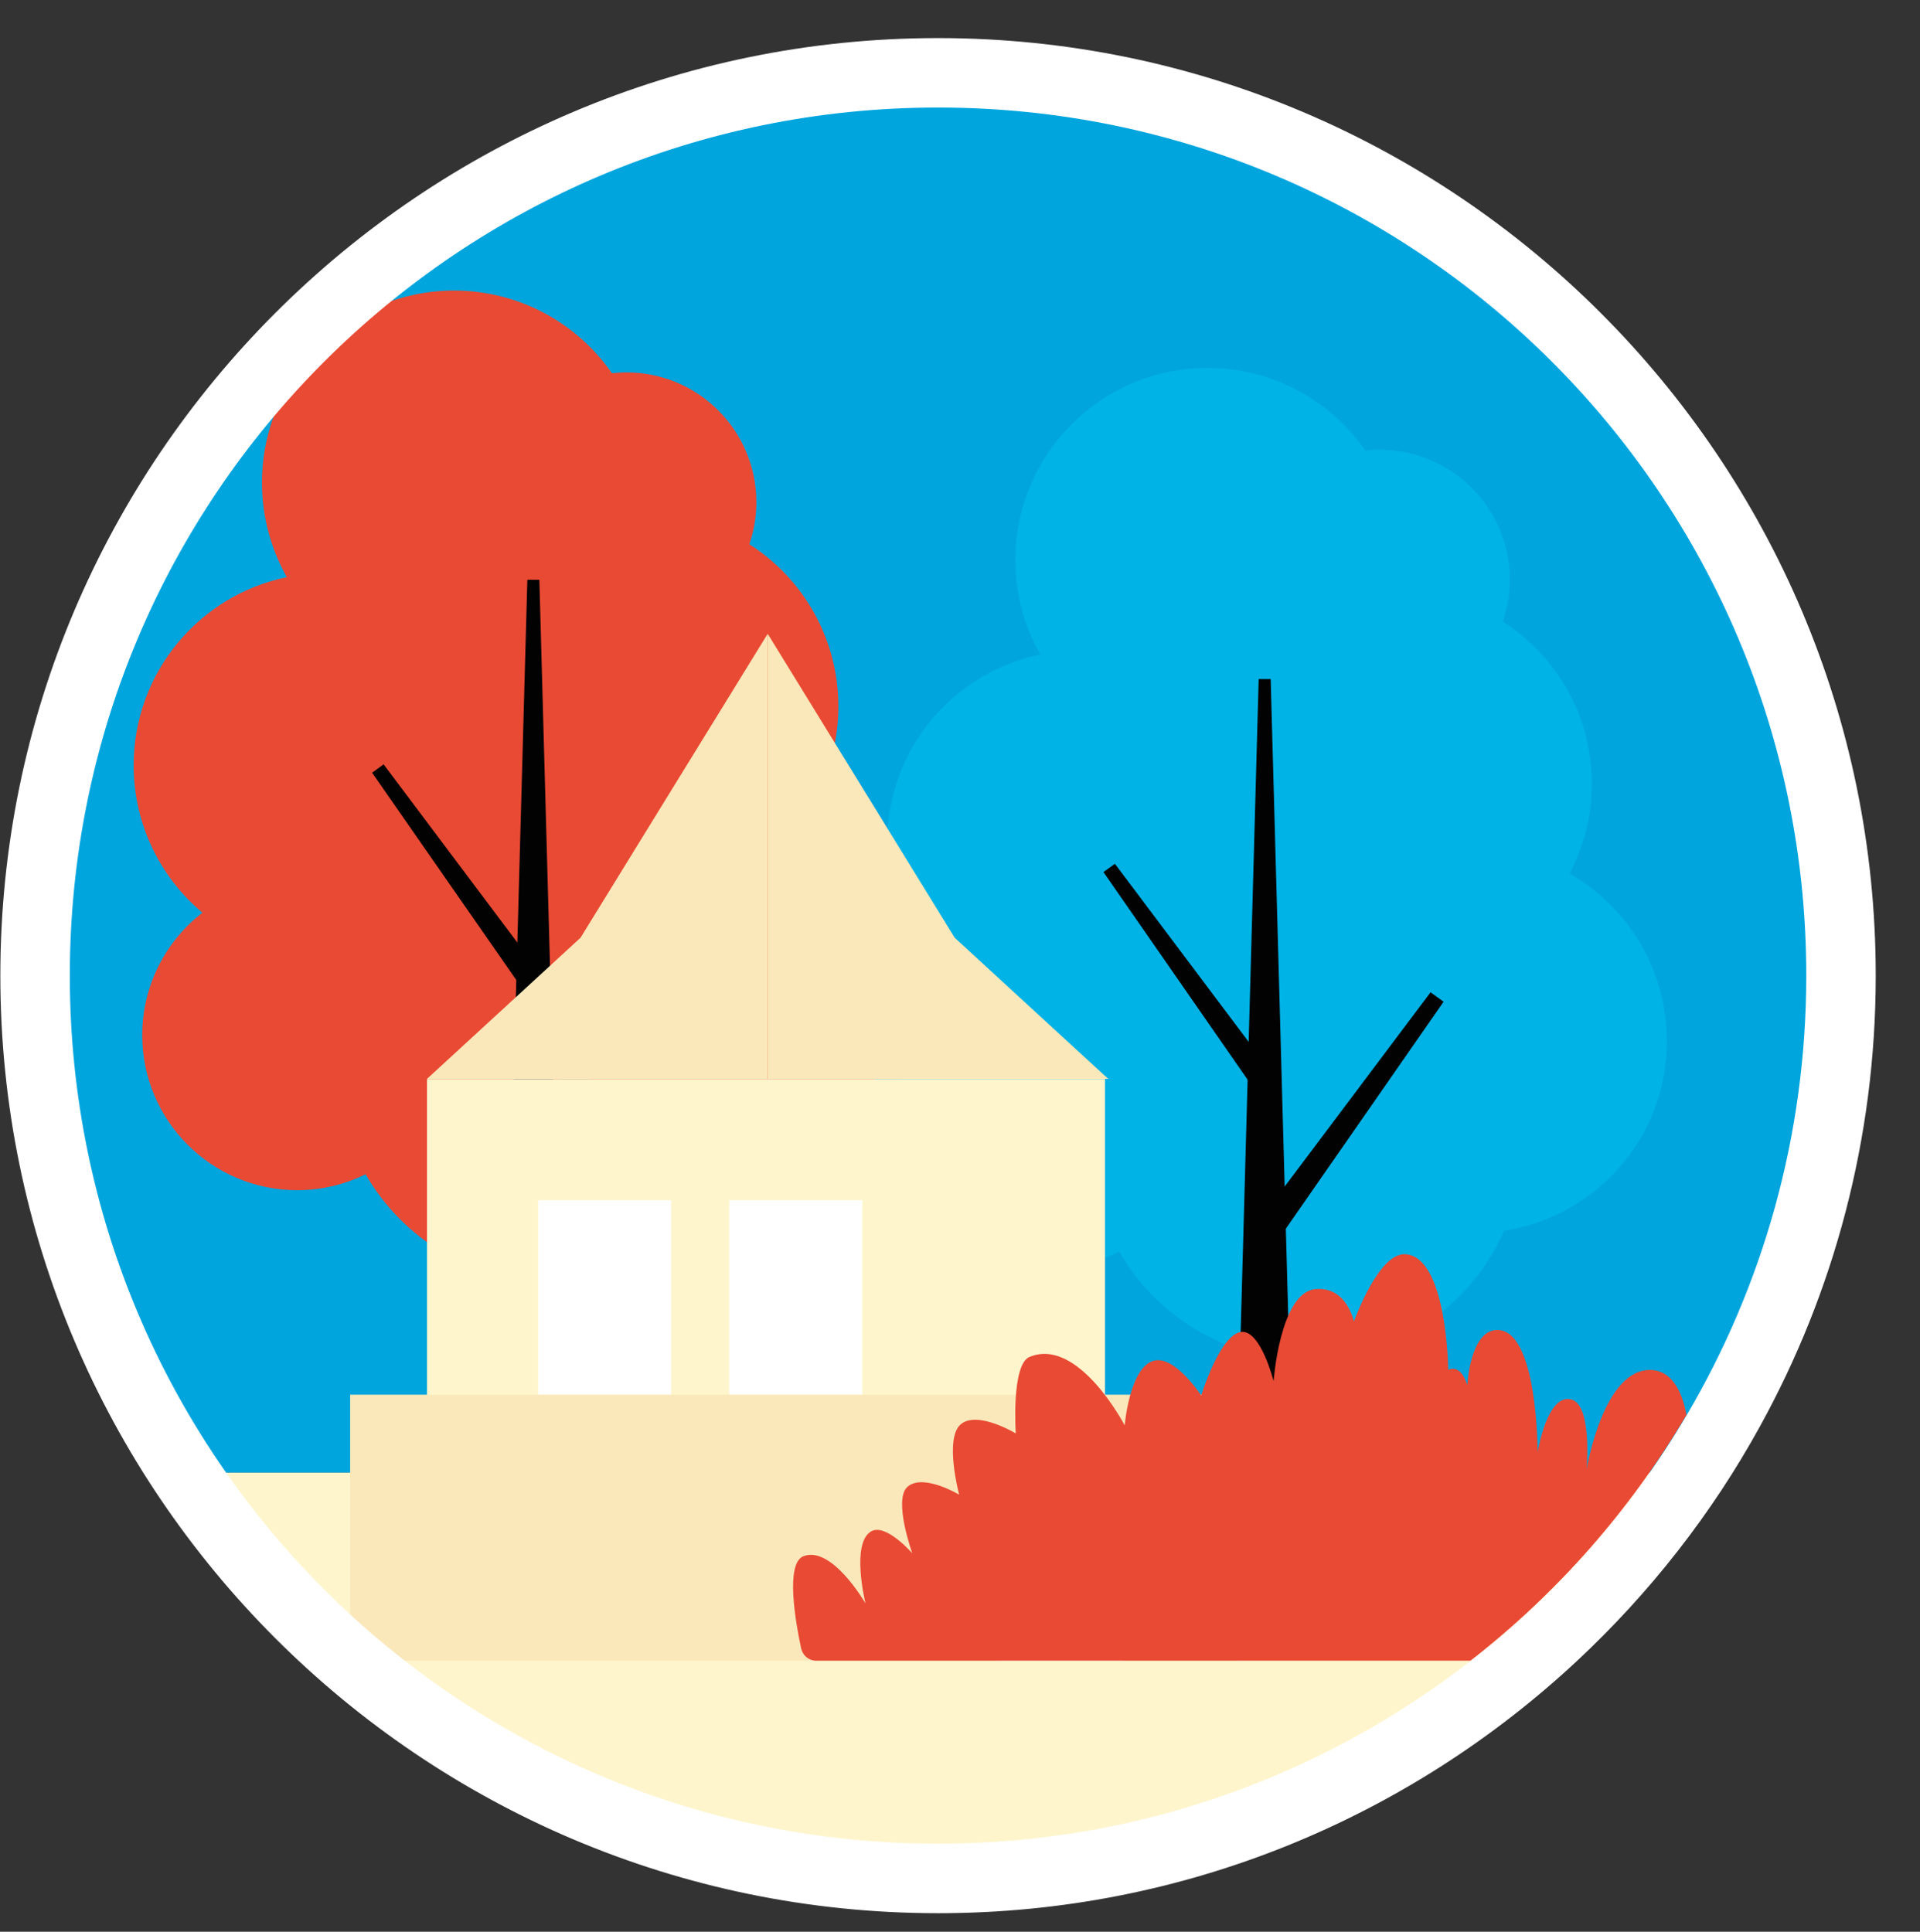 <?xml version="1.0" encoding="UTF-8"?><svg id="Calque_1" xmlns="http://www.w3.org/2000/svg" xmlns:xlink="http://www.w3.org/1999/xlink" viewBox="0 0 111.92 112.62"><rect x="0" y="0" width="111.92" height="112.62" fill="#333333" stroke="none"/><defs><clipPath id="clippath"><rect x="2.61" y="3.3" width="109.31" height="109.31" style="fill:none;"/></clipPath><clipPath id="clippath-1"><rect x="2.61" y="3.3" width="109.31" height="109.31" style="fill:none;"/></clipPath><clipPath id="clippath-3"><rect width="109.31" height="109.31" style="fill:none;"/></clipPath><clipPath id="clippath-4"><rect width="109.31" height="109.31" style="fill:none;"/></clipPath><clipPath id="clippath-6"><rect x="7.79" y="16.94" width="98.53" height="79.88" style="fill:none;"/></clipPath></defs><g style="clip-path:url(#clippath);"><path d="M108.81,57.96c0,29.3-23.75,53.05-53.05,53.05S2.7,87.26,2.7,57.96,26.45,4.91,55.75,4.91s53.05,23.75,53.05,53.05" style="fill:#fce6b2;"/></g><g style="clip-path:url(#clippath-1);"><path d="M108.81,57.96c0,29.3-23.75,53.05-53.05,53.05S2.7,87.26,2.7,57.96,26.45,4.91,55.75,4.91s53.05,23.75,53.05,53.05" style="fill:#00a5de;"/></g><g style="clip-path:url(#clippath-3);"><path d="M72.8,85.86H11.39c2.15,4.07,5.25,7.91,9.33,11.3,17.87,14.82,47.55,15.38,66.29,1.25,4.85-3.66,8.48-7.95,10.91-12.55h-25.12Z" style="fill:#e94a34;"/></g><g style="clip-path:url(#clippath-4);"><path d="M72.8,85.86H11.39c2.15,4.07,5.25,7.91,9.33,11.3,17.87,14.82,47.55,15.38,66.29,1.25,4.85-3.66,8.48-7.95,10.91-12.55h-25.12Z" style="fill:#fff5cd;"/></g><path d="M97.16,60.67c0-4.17-2.29-7.81-5.67-9.74.83-1.57,1.3-3.35,1.3-5.24,0-3.97-2.07-7.46-5.19-9.45.26-.77.41-1.59.41-2.44,0-4.18-3.39-7.58-7.58-7.58-.29,0-.57.02-.84.05-2.02-2.91-5.39-4.82-9.2-4.82-6.19,0-11.2,5.02-11.2,11.2,0,2,.53,3.88,1.45,5.51-5.1,1.05-8.93,5.56-8.93,10.97,0,3.45,1.56,6.53,4.01,8.59-2.13,1.65-3.51,4.23-3.51,7.14,0,4.99,4.05,9.04,9.04,9.04,1.43,0,2.78-.34,3.99-.93,2.17,3.77,6.24,6.31,10.91,6.31,5.15,0,9.58-3.1,11.53-7.53,5.38-.82,9.49-5.47,9.49-11.07" style="fill:#00b3e7;"/><rect x="7.79" y="16.94" width="98.53" height="79.88" style="fill:none;"/><polygon points="72.72 72.06 74.01 72.99 84.15 58.4 83.39 57.85 72.72 72.06" style="fill:#020202;"/><polygon points="74.43 62.93 73.29 63.76 64.32 50.84 64.99 50.36 74.43 62.93" style="fill:#020202;"/><polygon points="75.46 90 71.98 90 73.37 39.59 74.07 39.59 75.46 90" style="fill:#020202;"/><g style="clip-path:url(#clippath-6);"><path d="M52.04,59.32c-.64-.93-.32-2.27-.32-2.27,0,0,1.36.18,2,1.11.64.93.32,2.27.32,2.27,0,0-1.36-.18-2-1.11" style="fill:#6e9429;"/><path d="M53.1,62.43c-.94.63-2.27.28-2.27.28,0,0,.2-1.36,1.14-1.99.94-.63,2.27-.28,2.27-.28,0,0-.2,1.36-1.14,1.99" style="fill:#6e9429;"/><path d="M53.24,56.16c0-4.17-2.29-7.81-5.67-9.74.83-1.57,1.3-3.35,1.3-5.24,0-3.97-2.07-7.46-5.19-9.45.26-.77.41-1.59.41-2.44,0-4.19-3.39-7.58-7.58-7.58-.29,0-.57.02-.84.05-2.02-2.91-5.39-4.82-9.2-4.82-6.19,0-11.2,5.02-11.2,11.2,0,2,.53,3.88,1.45,5.51-5.1,1.05-8.93,5.56-8.93,10.97,0,3.45,1.56,6.53,4.01,8.59-2.13,1.65-3.51,4.23-3.51,7.14,0,4.99,4.05,9.04,9.04,9.04,1.43,0,2.78-.34,3.98-.93,2.17,3.77,6.24,6.31,10.91,6.31,5.15,0,9.58-3.1,11.53-7.53,5.38-.82,9.49-5.47,9.49-11.07" style="fill:#e94a34;"/></g><polygon points="30.09 66.27 31.38 67.2 41.52 52.61 40.77 52.06 30.09 66.27" style="fill:#856133;"/><polygon points="31.8 57.14 30.67 57.96 21.69 45.05 22.36 44.56 31.8 57.14" style="fill:#020202;"/><polygon points="32.83 84.21 29.35 84.21 30.74 33.8 31.44 33.8 32.83 84.21" style="fill:#020202;"/><rect x="24.89" y="62.91" width="39.52" height="33.91" style="fill:#fff5cd;"/><polygon points="44.75 36.95 33.84 54.67 24.89 62.9 44.75 62.9 44.75 36.95" style="fill:#fae8ba;"/><polygon points="44.75 36.95 55.65 54.67 64.6 62.9 44.75 62.9 44.75 36.95" style="fill:#fae8ba;"/><rect x="31.37" y="69.97" width="7.75" height="14.29" style="fill:#fff;"/><rect x="42.51" y="69.97" width="7.75" height="14.29" style="fill:#fff;"/><rect x="20.41" y="81.31" width="51.69" height="15.51" style="fill:#fae8ba;"/><rect x="58.27" y="84.74" width="7.19" height="12.08" style="fill:#fff;"/><path d="M46.72,96.1c-.32-1.52-.93-4.96.13-5.37,1.64-.64,3.57,2.65,3.62,2.75-.02-.09-.85-3.51.33-4.2.85-.5,2.4,1.28,2.4,1.28,0,0-1.14-3.13-.28-3.88.9-.8,3.01.46,3.01.46,0,0-.86-3.24.08-4.09.96-.86,3.22.52,3.22.52,0,0-.27-4.01.8-4.46,2.84-1.19,5.55,3.99,5.55,3.99,0,0,.28-3.28,1.63-3.75,1.25-.43,2.83,2.01,2.83,2.01,0,0,1.1-3.61,2.36-3.71,1.12-.09,1.86,2.87,1.86,2.87,0,0,.37-5.13,2.41-5.36,1.84-.21,2.27,1.89,2.27,1.89,0,0,1.41-4,2.98-3.93,2.46.11,2.52,6.75,2.52,6.75,0,0,.67-.45,1.11.87,0,0,.16-3.11,1.68-3.2,2.44-.14,2.42,7.13,2.42,7.13,0,0,.54-3.39,1.93-3.09,1.25.27.93,3.94.92,4.11.03-.2,1.02-5.92,3.76-5.82,1.39.05,1.89,1.61,2.07,2.65,4.43-7.52,6.98-16.28,6.98-25.64,0-27.95-22.66-50.61-50.61-50.61S4.07,28.93,4.07,56.88s22.66,50.61,50.61,50.61c11.71,0,22.49-3.99,31.06-10.67h-38.15c-.42,0-.78-.3-.87-.72Z" style="fill:none;"/><path d="M.02,56.88C.02,26.75,24.53,2.23,54.66,2.22H.02v109.31h54.64C24.53,111.53.02,87.01.02,56.88Z" style="fill:none;"/><path d="M54.69,2.22c30.13.01,54.64,24.53,54.64,54.66,0,9.52-2.45,18.48-6.75,26.28.8,2.35-2.3,6.81-2.34,6.87.05-.02,3.79-1.64,5.65-1.02,1.61.53-1.88,5.9-2.9,7.41,0,0,0,0,0,0-.11.16-.26.28-.44.34-.09.03-.19.05-.29.05h-10.33c-9.77,9.12-22.86,14.71-37.24,14.72h54.64V2.22h-54.64Z" style="fill:none;"/><path d="M98.31,82.52c-.18-1.03-.68-2.6-2.07-2.65-2.74-.1-3.73,5.62-3.76,5.82.02-.17.33-3.84-.92-4.11-1.39-.3-1.93,3.09-1.93,3.09,0,0,.02-7.27-2.42-7.13-1.52.09-1.68,3.2-1.68,3.2-.43-1.31-1.11-.87-1.11-.87,0,0-.06-6.64-2.52-6.75-1.56-.07-2.98,3.93-2.98,3.93,0,0-.42-2.09-2.27-1.89-2.04.23-2.41,5.36-2.41,5.36,0,0-.74-2.95-1.86-2.87-1.26.1-2.36,3.71-2.36,3.71,0,0-1.58-2.44-2.83-2.01-1.36.47-1.63,3.75-1.63,3.75,0,0-2.7-5.18-5.55-3.99-1.07.45-.8,4.46-.8,4.46,0,0-2.26-1.37-3.22-.52-.95.84-.08,4.09-.08,4.09,0,0-2.1-1.26-3.01-.46-.85.75.28,3.88.28,3.88,0,0-1.55-1.78-2.4-1.28-1.18.69-.35,4.11-.33,4.2-.05-.09-1.98-3.39-3.62-2.75-1.06.42-.46,3.85-.13,5.37.09.42.45.72.87.72h38.15c5.04-3.92,9.31-8.77,12.57-14.3Z" style="fill:#e94a34;"/><path d="M54.69,2.22h-.04C24.53,2.23.02,26.75.02,56.88s24.51,54.65,54.64,54.66h.04c14.38,0,27.47-5.6,37.24-14.72,4.23-3.95,7.84-8.55,10.65-13.66,4.3-7.8,6.75-16.76,6.75-26.28,0-30.13-24.51-54.65-54.64-54.66ZM98.31,82.52c-3.26,5.53-7.53,10.38-12.57,14.3-8.58,6.68-19.35,10.67-31.06,10.67-27.95,0-50.61-22.66-50.61-50.61S26.72,6.27,54.68,6.27s50.61,22.66,50.61,50.61c0,9.36-2.55,18.12-6.98,25.64Z" style="fill:#fff;"/><path d="M76.52,89.88c-.3,1.04-.46,2.11-.47,3.19.29-.37.56-.76.85-1.11.24-.29.51-.5.66-.86.05-.12.09-.26.02-.37-.07-.12-.23-.15-.36-.11-.13.04-.23.14-.33.23.32-.62.49-1.31.52-2.01,0-.24-.04-.54-.28-.6-.2-.06-.39.12-.52.28-.29.39-.5.85-.6,1.34-.07-.2-.14-.42-.3-.56-.16-.15-.42-.2-.58-.06-.38.34,0,1.46.1,1.86.18.66.44,1.3.7,1.94.02-1.08.18-2.16.48-3.2.02-.07.14-.04.12.03" style="fill:#e94a34;"/><rect x="7.79" y="16.94" width="98.53" height="79.88" style="fill:none;"/></svg>
